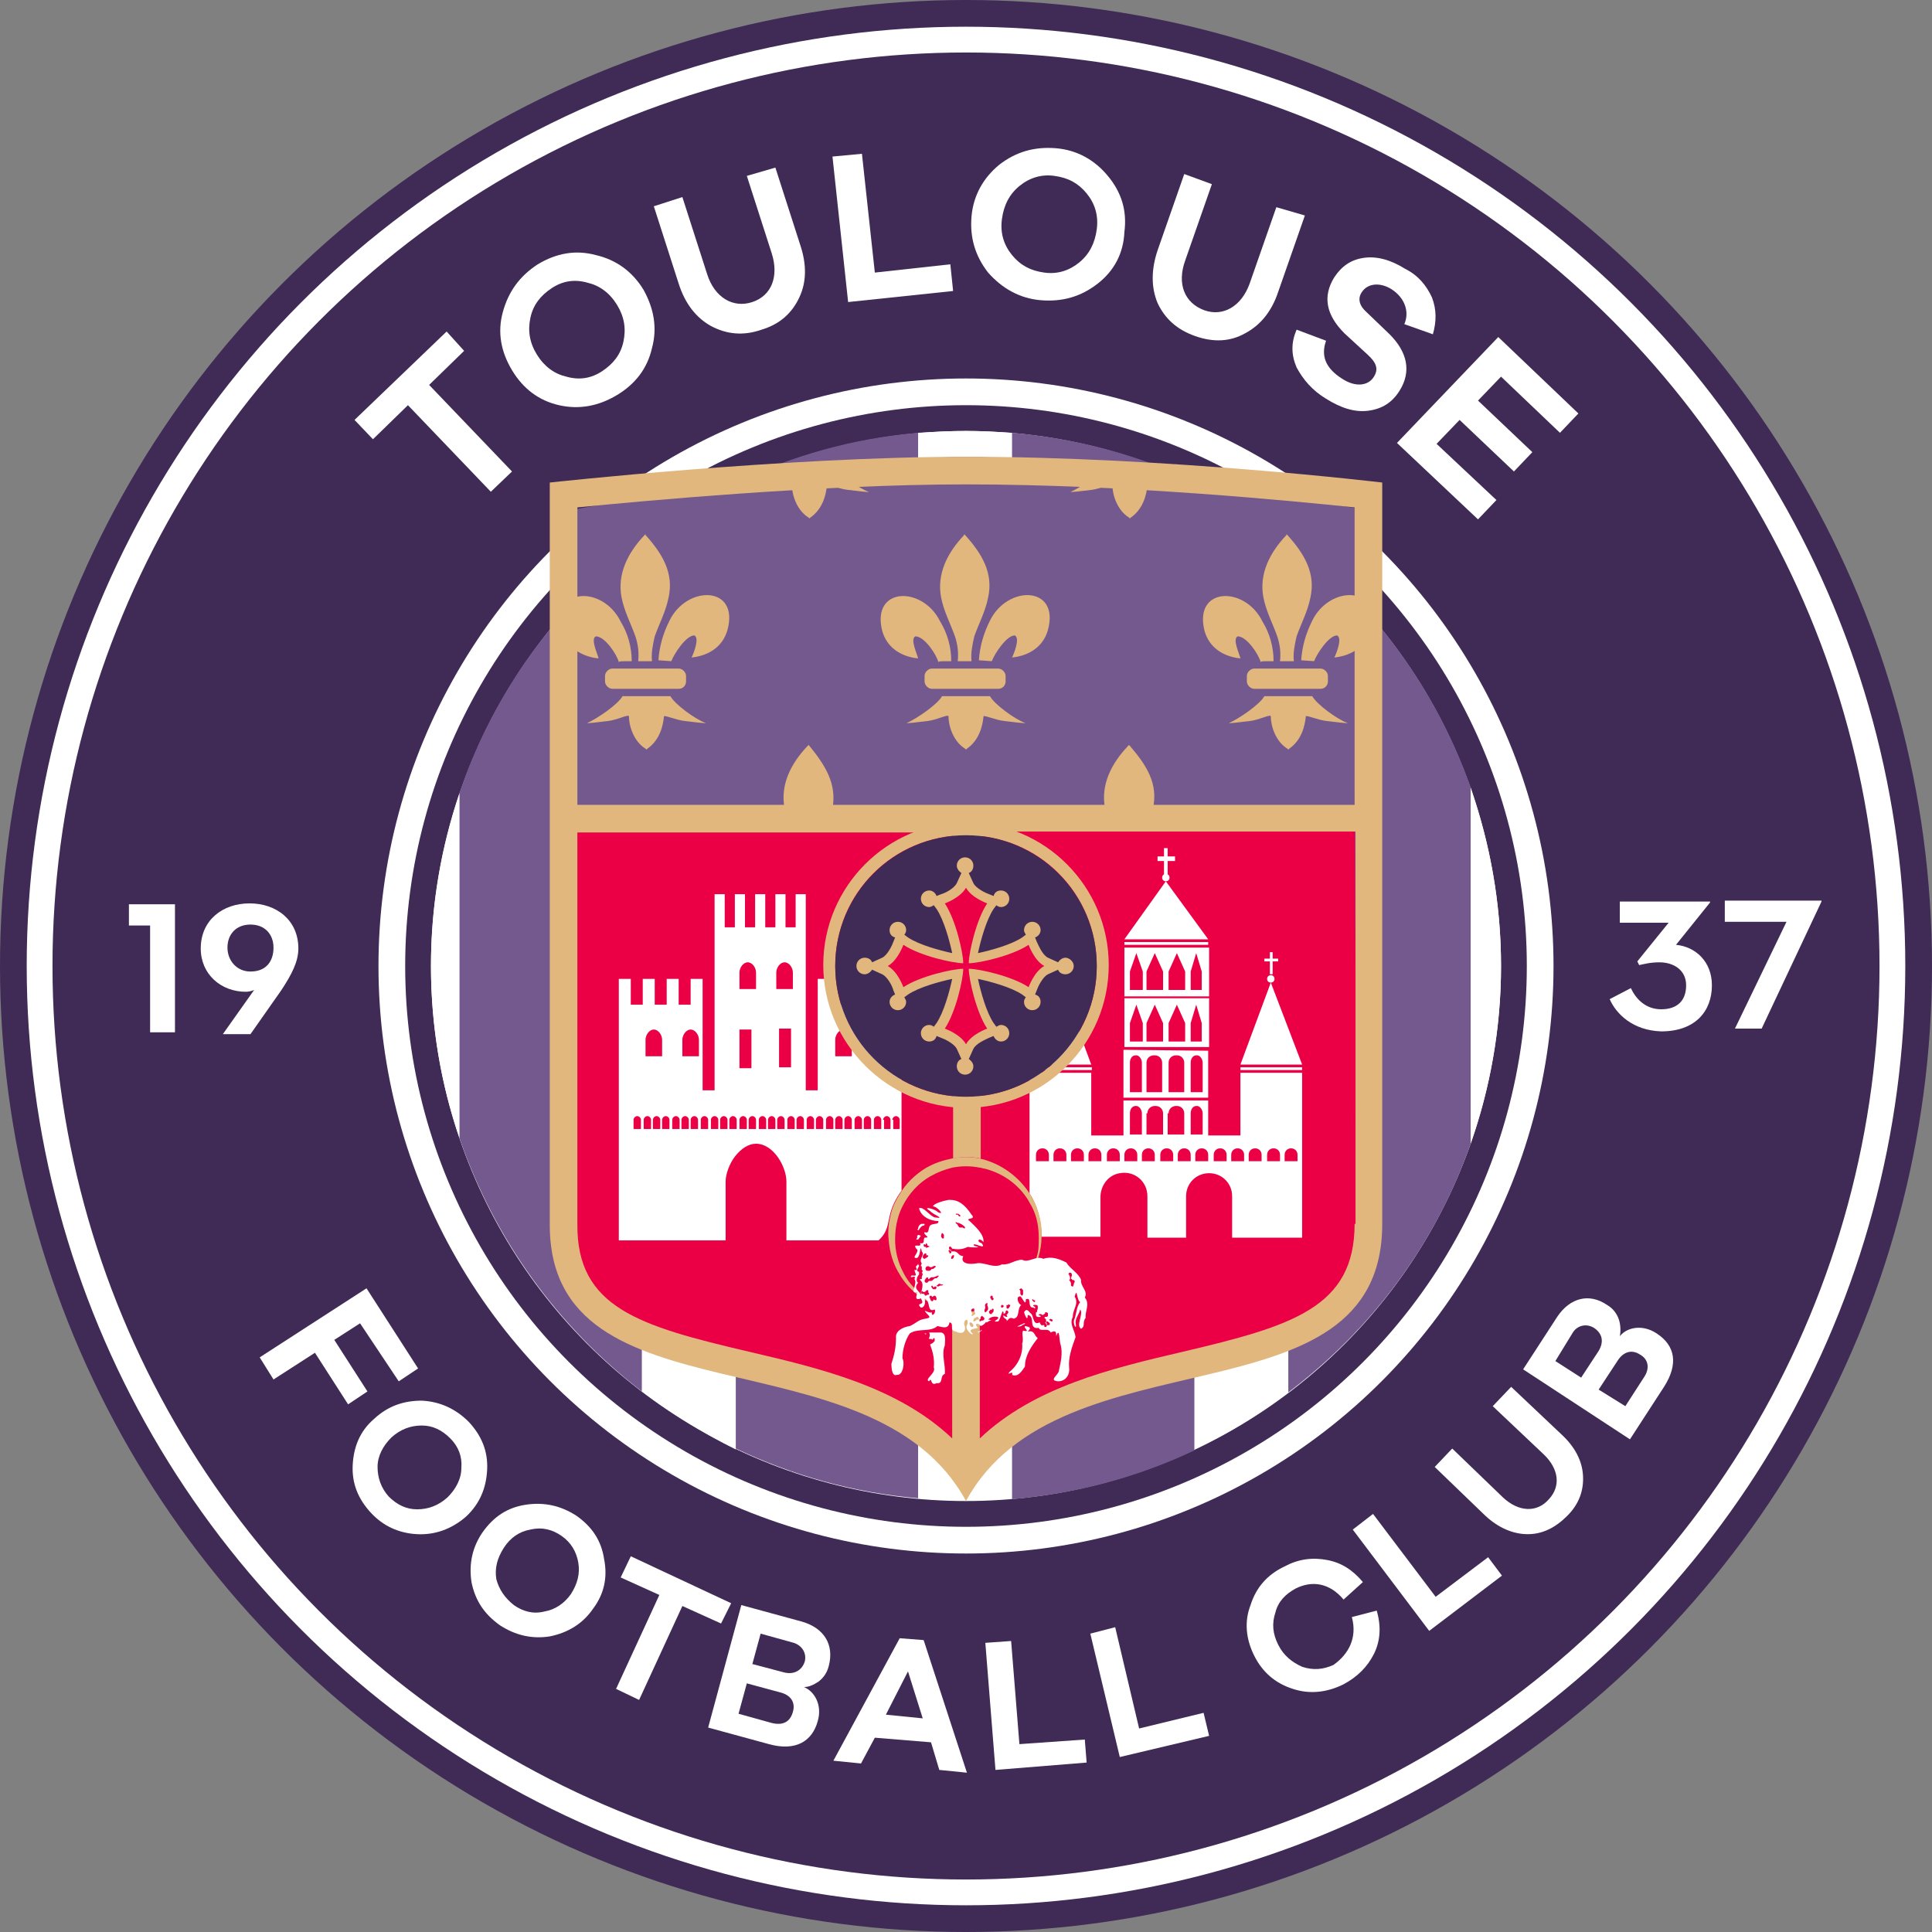 <?xml version="1.0" encoding="utf-8"?>
<!-- Generator: Adobe Illustrator 27.1.1, SVG Export Plug-In . SVG Version: 6.00 Build 0)  -->
<svg version="1.1" id="Calque_8" xmlns="http://www.w3.org/2000/svg" xmlns:xlink="http://www.w3.org/1999/xlink" x="0px" y="0px"
	 viewBox="0 0 209.8 209.8" enable-background="new 0 0 209.8 209.8" xml:space="preserve">
<rect x="0" y="0" width="209.8" height="209.8" fill="#808080" stroke="none"/>
<g>
	<g>
		<ellipse fill="#3F2B56" cx="104.9" cy="104.9" rx="104.9" ry="104.9"/>
	</g>
	<circle fill="#FFFFFF" cx="104.9" cy="104.9" r="102"/>
	<circle fill="#3F2B56" cx="104.9" cy="104.9" r="99.2"/>
	<circle fill="#FFFFFF" cx="104.9" cy="104.9" r="63.8"/>
	<circle fill="#3F2B56" cx="104.9" cy="104.9" r="60.9"/>
	<circle fill="#FFFFFF" cx="104.9" cy="104.9" r="58.1"/>
</g>
<g id="drapeau">
	<path fill="#FFFFFF" d="M129.7,52.3v105.1c3.6-1.7,7.1-3.8,10.2-6.2V58.5C136.7,56.1,133.3,54,129.7,52.3z"/>
	<path fill="#FFFFFF" d="M104.9,46.8c-1.8,0-3.5,0.1-5.2,0.2v115.7c1.7,0.2,3.5,0.2,5.2,0.2c1.7,0,3.4-0.1,5-0.2V47
		C108.2,46.9,106.6,46.8,104.9,46.8z"/>
	<path fill="#FFFFFF" d="M163,104.9c0-6.8-1.2-13.3-3.3-19.4v38.7C161.8,118.2,163,111.7,163,104.9z"/>
	<path fill="#FFFFFF" d="M46.8,104.9c0,6.6,1.1,12.9,3.1,18.7V86.1C47.9,92,46.8,98.3,46.8,104.9z"/>
	<path fill="#FFFFFF" d="M69.7,58.7v92.4c3.2,2.4,6.6,4.5,10.2,6.3V52.4C76.3,54.1,72.8,56.3,69.7,58.7z"/>
	<path fill="#74598F" d="M49.9,86.1v37.5c3.8,11,10.7,20.5,19.8,27.5V58.7C60.6,65.6,53.6,75.1,49.9,86.1z"/>
	<path fill="#74598F" d="M79.9,52.4v104.9c6.1,2.9,12.8,4.8,19.8,5.4V47C92.6,47.6,86,49.5,79.9,52.4z"/>
	<path fill="#74598F" d="M109.9,47v115.8c7-0.6,13.7-2.4,19.8-5.3V52.3C123.6,49.4,116.9,47.6,109.9,47z"/>
	<path fill="#74598F" d="M159.7,124.2V85.5c-3.8-10.8-10.8-20.2-19.8-27v92.7C148.9,144.4,155.9,135.1,159.7,124.2z"/>
</g>
<g>
	<g>
		<path fill="#EB0045" d="M147.1,81.5c0,0-11.3-31.9-42.2-31.9c-30.3,0-42.4,31.9-42.4,31.9l0,51.2c0,19.3,32.2,8.6,42.4,27.4
			c10.2-18.8,42.4-8.1,42.4-27.4L147.1,81.5z"/>
	</g>
	<g>
		<path fill="#74598F" d="M104.9,52.4c23.5,0,37.3,1.9,42.4,2.8l-0.2,32.3l-84.6,0l0-32.2C67.6,54.3,81.8,52.4,104.9,52.4z"/>
		<g>
			<path id="path3390_15_" fill="#E1B77E" d="M85.3,50.5c-0.5,0.9-2.7,2.4-3.8,2.9c-0.3,0.1,1.4-0.1,2.2-0.2c1-0.1,2.3-0.8,2.3-0.5
				c0,1,0.5,2.7,1.8,3.5l0.1,0.1l0.1-0.1c1.3-0.9,1.7-2.4,1.8-3.5c0-0.2,1.3,0.4,2.3,0.5c0.8,0.1,2.5,0.3,2.2,0.2
				c-1.1-0.4-3.3-2-3.8-2.9H85.3z"/>
		</g>
		<g>
			<path id="path3386_18_" fill="#E1B77E" d="M103.3,71.8c0-1.5-0.4-3-1.2-4.3c-1.9-3.9-7.5-3.8-6.3,1c0.5,1.8,2,2.8,3.9,3
				c-0.1-0.5-0.9-2.1-0.3-2.4c1,0,2.3,2,2.5,2.8C102,71.8,102,71.8,103.3,71.8z"/>
			<path id="path3386_17_" fill="#E1B77E" d="M107.7,71.8c0.3-0.8,1.6-2.8,2.5-2.8c0.6,0.3-0.1,2-0.3,2.4c1.9-0.2,3.4-1.2,3.9-3
				c1.3-4.8-4.4-4.9-6.3-1c-0.7,1.4-1.1,2.8-1.2,4.3C107.7,71.8,107.7,71.8,107.7,71.8z"/>
			<path id="path3388_9_" fill="#E1B77E" d="M104.7,58.1c-1.8,1.9-3,4.2-2.5,6.8c0.3,1.5,1,2.8,1.5,4.2c0.3,0.9,0.4,1.8,0.3,2.7h1.5
				c-0.1-0.9,0.1-1.8,0.3-2.7c0.5-1.4,1.2-2.7,1.5-4.2c0.6-2.7-0.7-4.8-2.5-6.8l-0.1-0.1L104.7,58.1z"/>
			<path fill="#E1B77E" d="M108.4,74.8h-7.2c-0.4,0-0.8-0.4-0.8-0.8v-0.6c0-0.4,0.4-0.8,0.8-0.8h7.2c0.4,0,0.8,0.4,0.8,0.8V74
				C109.2,74.4,108.9,74.8,108.4,74.8z"/>
			<path id="path3390_14_" fill="#E1B77E" d="M102.3,75.6c-0.5,0.9-2.7,2.4-3.8,2.9c-0.3,0.1,1.4-0.1,2.2-0.2c1-0.1,2.3-0.8,2.3-0.5
				c0,1,0.5,2.7,1.8,3.5l0.1,0.1l0.1-0.1c1.3-0.9,1.7-2.4,1.8-3.5c0-0.2,1.3,0.4,2.3,0.5c0.8,0.1,2.5,0.3,2.2,0.2
				c-1.1-0.4-3.3-2-3.8-2.9H102.3z"/>
		</g>
		<path fill="#E1B77E" d="M87.9,81l-0.1-0.1L87.7,81c-1.8,1.9-3,4.2-2.5,6.8h5.2C90.9,85.1,89.6,83.1,87.9,81z"/>
		<g>
			<path id="path3390_13_" fill="#E1B77E" d="M120.1,50.5c-0.5,0.9-2.7,2.4-3.8,2.9c-0.3,0.1,1.4-0.1,2.2-0.2c1-0.1,2.3-0.8,2.3-0.5
				c0,1,0.5,2.7,1.8,3.5l0.1,0.1l0.1-0.1c1.3-0.9,1.7-2.4,1.8-3.5c0-0.2,1.3,0.4,2.3,0.5c0.8,0.1,2.5,0.3,2.2,0.2
				c-1.1-0.4-3.3-2-3.8-2.9H120.1z"/>
		</g>
		<path fill="#E1B77E" d="M122.7,81l-0.1-0.1l-0.1,0.1c-1.8,1.9-3,4.2-2.5,6.8h5.2C125.8,85.1,124.5,83.1,122.7,81z"/>
		<g>
			<path id="path3386_16_" fill="#E1B77E" d="M68.6,71.8c0-1.5-0.4-3-1.2-4.3c-1.9-3.9-7.5-3.8-6.3,1c0.5,1.8,2,2.8,3.9,3
				c-0.1-0.5-0.9-2.1-0.3-2.4c1,0,2.3,2,2.5,2.8C67.3,71.8,67.3,71.8,68.6,71.8z"/>
			<path id="path3386_15_" fill="#E1B77E" d="M72.9,71.8c0.3-0.8,1.6-2.8,2.5-2.8c0.6,0.3-0.1,2-0.3,2.4c1.9-0.2,3.4-1.2,3.9-3
				c1.3-4.8-4.4-4.9-6.3-1c-0.7,1.4-1.1,2.8-1.2,4.3C72.9,71.8,72.9,71.8,72.9,71.8z"/>
			<path id="path3388_8_" fill="#E1B77E" d="M70,58.1c-1.8,1.9-3,4.2-2.5,6.8c0.3,1.5,1,2.8,1.5,4.2c0.3,0.9,0.4,1.8,0.3,2.7h1.5
				c-0.1-0.9,0.1-1.8,0.3-2.7c0.5-1.4,1.2-2.7,1.5-4.2c0.6-2.7-0.7-4.8-2.5-6.8L70.1,58L70,58.1z"/>
			<path fill="#E1B77E" d="M73.7,74.8h-7.2c-0.4,0-0.8-0.4-0.8-0.8v-0.6c0-0.4,0.4-0.8,0.8-0.8h7.2c0.4,0,0.8,0.4,0.8,0.8V74
				C74.5,74.4,74.2,74.8,73.7,74.8z"/>
			<path id="path3390_12_" fill="#E1B77E" d="M67.6,75.6c-0.5,0.9-2.7,2.4-3.8,2.9c-0.3,0.1,1.4-0.1,2.2-0.2c1-0.1,2.3-0.8,2.3-0.5
				c0,1,0.5,2.7,1.8,3.5l0.1,0.1l0.1-0.1c1.3-0.9,1.7-2.4,1.8-3.5c0-0.2,1.3,0.4,2.3,0.5c0.8,0.1,2.5,0.3,2.2,0.2
				c-1.1-0.4-3.3-2-3.8-2.9H67.6z"/>
		</g>
		<g>
			<path id="path3386_14_" fill="#E1B77E" d="M138.3,71.8c0-1.5-0.4-3-1.2-4.3c-1.9-3.9-7.5-3.8-6.3,1c0.5,1.8,2,2.8,3.9,3
				c-0.1-0.5-0.9-2.1-0.3-2.4c1,0,2.3,2,2.5,2.8C137,71.8,137,71.8,138.3,71.8z"/>
			<path id="path3386_13_" fill="#E1B77E" d="M142.7,71.8c0.3-0.8,1.6-2.8,2.5-2.8c0.6,0.3-0.1,2-0.3,2.4c1.9-0.2,3.4-1.2,3.9-3
				c1.3-4.8-4.4-4.9-6.3-1c-0.7,1.4-1.1,2.8-1.2,4.3C142.7,71.8,142.7,71.8,142.7,71.8z"/>
			<path id="path3388_7_" fill="#E1B77E" d="M139.7,58.1c-1.8,1.9-3,4.2-2.5,6.8c0.3,1.5,1,2.8,1.5,4.2c0.3,0.9,0.4,1.8,0.3,2.7h1.5
				c-0.1-0.9,0.1-1.8,0.3-2.7c0.5-1.4,1.2-2.7,1.5-4.2c0.6-2.7-0.7-4.8-2.5-6.8l-0.1-0.1L139.7,58.1z"/>
			<path fill="#E1B77E" d="M143.4,74.8h-7.2c-0.4,0-0.8-0.4-0.8-0.8v-0.6c0-0.4,0.4-0.8,0.8-0.8h7.2c0.4,0,0.8,0.4,0.8,0.8V74
				C144.2,74.4,143.9,74.8,143.4,74.8z"/>
			<path id="path3390_11_" fill="#E1B77E" d="M137.3,75.6c-0.5,0.9-2.7,2.4-3.8,2.9c-0.3,0.1,1.4-0.1,2.2-0.2c1-0.1,2.3-0.8,2.3-0.5
				c0,1,0.5,2.7,1.8,3.5l0.1,0.1l0.1-0.1c1.3-0.9,1.7-2.4,1.8-3.5c0-0.2,1.3,0.4,2.3,0.5c0.8,0.1,2.5,0.3,2.2,0.2
				c-1.1-0.4-3.3-2-3.8-2.9H137.3z"/>
		</g>
	</g>
	<g>
		<path fill="#E1B77E" d="M104.9,49.6c-19.8,0-45.2,2.8-45.2,2.8v80.5c-0.1,22.1,35,11.3,45.2,30.1c10.2-18.8,45.2-7.9,45.2-30.1
			V52.4C150.1,52.4,126.7,49.6,104.9,49.6z M147.1,132.9c0,9.1-6.8,11.1-18.7,13.9c-7.7,1.8-16.1,3.8-22,9.4l0-13.9
			c-1,0.2-2,0.2-3,0l0,13.9c-5.9-5.6-14.3-7.6-22-9.4c-12-2.8-18.8-4.8-18.7-13.9V90.4h40.8l0,35.4c1-0.2,2-0.2,3,0l0-35.5h40.7
			V132.9z M147.1,87.4H62.7V55.1c7-0.7,26.5-2.5,42.2-2.5c17.2,0,35.5,1.8,42.2,2.5V87.4z"/>
	</g>
	<g id="baiments">
		<path fill="#FFFFFF" d="M96.6,132.1c0.2-1,0.7-2,1.3-2.8v-18v-5h-1.3v2.8h-1.3v-2.8h-1.3v2.8h-1.3v-2.8h-1.3v2.8h-1.3v-2.8h-1.3v5
			v7.1h-1.3V102V102v-4.9h-1.1v3.6h-1.1v-3.6h-1.1v3.6h-1.1v-3.6h-1.1v3.6h-1.1v-3.6h-1.1v3.6h-1.1v-3.6h-1.1v4.9v0.1v16.3h-1.3
			v-7.1v0v-5h-1.3v2.8h-1.3v-2.8h-1.3v2.8h-1.3v-2.8h-1.3v2.8h-1.3v-2.8h-1.3v28.4h11.3h0.3l0-6.4c0-0.8,0.4-1.9,1-2.7
			c0.7-0.9,1.5-1.4,2.3-1.4h0c1.9,0,3.3,2.5,3.3,4.1v6.4h0.3h9.7C96.4,133.8,96.4,132.9,96.6,132.1z M96.9,121.6
			c0-0.2,0.2-0.4,0.4-0.4c0.2,0,0.4,0.2,0.4,0.4v1h-0.7V121.6z M69.5,122.6h-0.7v-1c0-0.2,0.2-0.4,0.4-0.4c0.2,0,0.4,0.2,0.4,0.4
			V122.6z M70.1,112.9c0-0.5,0.4-1.1,0.9-1.1c0.5,0,0.9,0.6,0.9,1.1l0,1.8h-1.8V112.9z M70.6,122.6h-0.7v-1c0-0.2,0.2-0.4,0.4-0.4
			c0.2,0,0.4,0.2,0.4,0.4V122.6z M71.6,122.6h-0.7v-1c0-0.2,0.2-0.4,0.4-0.4c0.2,0,0.4,0.2,0.4,0.4V122.6z M72.6,122.6h-0.7v-1
			c0-0.2,0.2-0.4,0.4-0.4c0.2,0,0.4,0.2,0.4,0.4V122.6z M73.7,122.6H73v-1c0-0.2,0.2-0.4,0.4-0.4c0.2,0,0.4,0.2,0.4,0.4V122.6z
			 M74.7,122.6H74v-1c0-0.2,0.2-0.4,0.4-0.4c0.2,0,0.4,0.2,0.4,0.4V122.6z M75.8,122.6H75v-1c0-0.2,0.2-0.4,0.4-0.4
			c0.2,0,0.4,0.2,0.4,0.4V122.6z M74.1,114.7v-1.8c0-0.5,0.4-1.1,0.9-1.1c0.5,0,0.9,0.6,0.9,1.1l0,1.8H74.1z M76.8,122.6h-0.7v-1
			c0-0.2,0.2-0.4,0.4-0.4c0.2,0,0.4,0.2,0.4,0.4V122.6z M77.9,122.6h-0.7v-1c0-0.2,0.2-0.4,0.4-0.4c0.2,0,0.4,0.2,0.4,0.4V122.6z
			 M78.9,122.6h-0.7v-1c0-0.2,0.2-0.4,0.4-0.4c0.2,0,0.4,0.2,0.4,0.4V122.6z M79.9,122.6h-0.7v-1c0-0.2,0.2-0.4,0.4-0.4
			c0.2,0,0.4,0.2,0.4,0.4V122.6z M81,122.6h-0.7v-1c0-0.2,0.2-0.4,0.4-0.4c0.2,0,0.4,0.2,0.4,0.4V122.6z M80.3,116v-4.2h1.3v4.2
			H80.3z M82,122.6h-0.7v-1c0-0.2,0.2-0.4,0.4-0.4c0.2,0,0.4,0.2,0.4,0.4V122.6z M80.3,107.4v-1.8c0-0.5,0.4-1.1,0.9-1.1
			c0.5,0,0.9,0.6,0.9,1.1l0,1.8H80.3z M83.1,122.6h-0.7v-1c0-0.2,0.2-0.4,0.4-0.4c0.2,0,0.4,0.2,0.4,0.4V122.6z M84.1,122.6h-0.7v-1
			c0-0.2,0.2-0.4,0.4-0.4c0.2,0,0.4,0.2,0.4,0.4V122.6z M84.3,105.6c0-0.5,0.4-1.1,0.9-1.1c0.5,0,0.9,0.6,0.9,1.1l0,1.8h-1.8V105.6z
			 M85.9,111.7v4.2h-1.3v-4.2H85.9z M85.1,122.6h-0.7v-1c0-0.2,0.2-0.4,0.4-0.4c0.2,0,0.4,0.2,0.4,0.4V122.6z M86.2,122.6h-0.7v-1
			c0-0.2,0.2-0.4,0.4-0.4c0.2,0,0.4,0.2,0.4,0.4V122.6z M87.2,122.6h-0.7v-1c0-0.2,0.2-0.4,0.4-0.4c0.2,0,0.4,0.2,0.4,0.4V122.6z
			 M88.3,122.6h-0.7v-1c0-0.2,0.2-0.4,0.4-0.4c0.2,0,0.4,0.2,0.4,0.4V122.6z M89.3,122.6h-0.7v-1c0-0.2,0.2-0.4,0.4-0.4
			c0.2,0,0.4,0.2,0.4,0.4V122.6z M90.4,122.6h-0.7v-1c0-0.2,0.2-0.4,0.4-0.4c0.2,0,0.4,0.2,0.4,0.4V122.6z M91.4,122.6h-0.7v-1
			c0-0.2,0.2-0.4,0.4-0.4c0.2,0,0.4,0.2,0.4,0.4V122.6z M92.4,122.6h-0.7v-1c0-0.2,0.2-0.4,0.4-0.4c0.2,0,0.4,0.2,0.4,0.4V122.6z
			 M90.7,114.7v-1.8c0-0.5,0.4-1.1,0.9-1.1c0.5,0,0.9,0.6,0.9,1.1l0,1.8H90.7z M93.5,122.6h-0.7v-1c0-0.2,0.2-0.4,0.4-0.4
			c0.2,0,0.4,0.2,0.4,0.4V122.6z M94.5,122.6h-0.7v-1c0-0.2,0.2-0.4,0.4-0.4c0.2,0,0.4,0.2,0.4,0.4V122.6z M94.7,112.9
			c0-0.5,0.4-1.1,0.9-1.1c0.5,0,0.9,0.6,0.9,1.1l0,1.8h-1.8V112.9z M95.6,122.6h-0.7v-1c0-0.2,0.2-0.4,0.4-0.4
			c0.2,0,0.4,0.2,0.4,0.4V122.6z M95.9,121.6c0-0.2,0.2-0.4,0.4-0.4c0.2,0,0.4,0.2,0.4,0.4v1h-0.7V121.6z"/>
		<g>
			
				<rect x="111.8" y="115.9" transform="matrix(-1 -1.224647e-16 1.224647e-16 -1 230.37 232.099)" fill="#FFFFFF" width="6.7" height="0.3"/>
			<polyline fill="#FFFFFF" points="141.4,115.9 141.4,116.2 134.7,116.2 134.7,115.9 			"/>
			<polygon fill="#FFFFFF" points="141.4,115.6 134.7,115.6 138,106.7 			"/>
			<circle fill="#FFFFFF" cx="138" cy="106.3" r="0.4"/>
			<circle fill="#FFFFFF" cx="126.6" cy="95.3" r="0.4"/>
			<polygon fill="#FFFFFF" points="131.2,102 122.1,102 126.6,95.7 			"/>
			<path fill="#FFFFFF" d="M122,114v5.2l9.2,0l0-5.1L122,114z M124,118.6h-1.3v-3.2c0-0.5,0.3-0.8,0.6-0.8h0.1
				c0.3,0,0.6,0.4,0.6,0.8V118.6z M126.3,118.6h-1.8v-3.2c0-0.5,0.4-0.8,0.8-0.8h0.1c0.5,0,0.8,0.4,0.8,0.8V118.6z M128.7,118.6
				h-1.8v-3.2c0-0.5,0.4-0.8,0.8-0.8h0.1c0.5,0,0.8,0.4,0.8,0.8V118.6z M130.6,118.6h-1.3v-3.2c0-0.5,0.3-0.8,0.6-0.8h0.1
				c0.3,0,0.6,0.4,0.6,0.8V118.6z"/>
			<polyline fill-rule="evenodd" clip-rule="evenodd" fill="#FFFFFF" points="125.7,93.5 126.4,93.5 126.4,95.3 126.8,95.3 
				126.8,93.5 127.6,93.5 127.6,93 126.8,93 126.8,92.1 126.4,92.1 126.4,93 125.7,93 125.7,93.5 			"/>
			<polyline fill-rule="evenodd" clip-rule="evenodd" fill="#FFFFFF" points="137.3,104.4 137.9,104.4 137.9,105.8 138.2,105.8 
				138.2,104.4 138.8,104.4 138.8,104.1 138.2,104.1 138.2,103.4 137.9,103.4 137.9,104.1 137.3,104.1 137.3,104.4 			"/>
			<polygon fill="#FFFFFF" points="118.5,115.6 111.8,115.6 115.2,106.7 			"/>
			<circle fill="#FFFFFF" cx="115.2" cy="106.3" r="0.4"/>
			<polyline fill-rule="evenodd" clip-rule="evenodd" fill="#FFFFFF" points="114.5,104.4 115,104.4 115,105.8 115.3,105.8 
				115.3,104.4 115.9,104.4 115.9,104.1 115.3,104.1 115.3,103.4 115,103.4 115,104.1 114.5,104.1 114.5,104.4 			"/>
			<path fill="#FFFFFF" d="M122.1,108.4v5.3l9.2,0v-5.3L122.1,108.4z M124,113.1h-1.3v-2l0.7-2l0.7,2V113.1z M126.3,113.1h-1.8v-2
				l0.9-2l0.9,2V113.1z M128.7,113.1h-1.8v-2l0.9-2l0.9,2V113.1z M130.6,113.1h-1.3v-2l0.6-2l0.6,2V113.1z"/>
			<path fill="#FFFFFF" d="M122.1,102.9v5.3l9.2,0v-5.3L122.1,102.9z M124,107.5h-1.3v-2l0.7-2l0.7,2V107.5z M126.3,107.5h-1.8v-2
				l0.9-2l0.9,2V107.5z M128.7,107.5h-1.8v-2l0.9-2l0.9,2V107.5z M130.6,107.5h-1.3v-2l0.6-2l0.6,2V107.5z"/>
			<polyline fill="#FFFFFF" points="122.1,102.3 131.2,102.3 131.2,102.6 122.1,102.6 			"/>
			<path fill="#FFFFFF" d="M134.7,116.5L134.7,116.5l0,6.8h-3.5h0l0-3.8h-9.2l0,3.8h0h-3.5h0v-6.8c0,0,0,0,0,0h-6.7c0,0,0,0,0,0
				v13.1c0.1,0.2,0.2,0.3,0.3,0.5c0.7,1.3,1,2.8,1,4.2h6.4V130c0-1.2,0.8-2.4,2.1-2.6c1.6-0.3,3,0.9,3,2.5v4.5h4.2c0,0,0,0,0,0v-4.5
				c0-1.4,1.1-2.5,2.5-2.5h0c1.4,0,2.5,1.1,2.5,2.5v4.5c0,0,0,0,0,0h7.6v-17.9c0,0,0,0,0,0H134.7z M113.8,126.1h-1.3v-0.7
				c0-0.4,0.3-0.7,0.7-0.7c0.4,0,0.7,0.3,0.7,0.7V126.1z M115.7,126.1h-1.3v-0.7c0-0.4,0.3-0.7,0.7-0.7c0.4,0,0.7,0.3,0.7,0.7V126.1
				z M117.6,126.1h-1.3v-0.7c0-0.4,0.3-0.7,0.7-0.7s0.7,0.3,0.7,0.7V126.1z M119.5,126.1h-1.3v-0.7c0-0.4,0.3-0.7,0.7-0.7
				c0.4,0,0.7,0.3,0.7,0.7V126.1z M121.5,126.1h-1.3v-0.7c0-0.4,0.3-0.7,0.7-0.7c0.4,0,0.7,0.3,0.7,0.7V126.1z M126.9,120.9
				c0-0.5,0.4-0.8,0.8-0.8h0.1c0.5,0,0.8,0.4,0.8,0.8v2.3h0h-1.8V120.9z M124.6,120.9c0-0.5,0.4-0.8,0.8-0.8h0.1
				c0.5,0,0.8,0.4,0.8,0.8v2.3h0h-1.8c0,0,0,0,0,0V120.9z M123.4,126.1h-1.3v-0.7c0-0.4,0.3-0.7,0.7-0.7s0.7,0.3,0.7,0.7V126.1z
				 M124,123.2h-1.3v-2.3c0-0.5,0.3-0.8,0.6-0.8h0.1c0.3,0,0.6,0.4,0.6,0.8V123.2z M125.3,126.1H124v-0.7c0-0.4,0.3-0.7,0.7-0.7
				c0.4,0,0.7,0.3,0.7,0.7V126.1z M127.3,126.1H126v-0.7c0-0.4,0.3-0.7,0.7-0.7s0.7,0.3,0.7,0.7V126.1z M129.2,126.1h-1.3v-0.7
				c0-0.4,0.3-0.7,0.7-0.7c0.4,0,0.7,0.3,0.7,0.7V126.1z M129.3,123.2v-2.3c0-0.5,0.3-0.8,0.6-0.8h0.1c0.3,0,0.6,0.4,0.6,0.8v2.3h0
				H129.3z M131.1,126.1h-1.3v-0.7c0-0.4,0.3-0.7,0.7-0.7c0.4,0,0.7,0.3,0.7,0.7V126.1z M133.1,126.1h-1.3v-0.7
				c0-0.4,0.3-0.7,0.7-0.7c0.4,0,0.7,0.3,0.7,0.7V126.1z M135,126.1h-1.3v-0.7c0-0.4,0.3-0.7,0.7-0.7c0.4,0,0.7,0.3,0.7,0.7V126.1z
				 M136.9,126.1h-1.3v-0.7c0-0.4,0.3-0.7,0.7-0.7s0.7,0.3,0.7,0.7V126.1z M138.9,126.1h-1.3v-0.7c0-0.4,0.3-0.7,0.7-0.7
				c0.4,0,0.7,0.3,0.7,0.7V126.1z M140.8,126.1h-1.3v-0.7c0-0.4,0.3-0.7,0.7-0.7s0.7,0.3,0.7,0.7V126.1z"/>
		</g>
	</g>
	<g>
		<path fill="#E1B77E" d="M112.1,130.1c-0.1-0.2-0.2-0.3-0.3-0.5c-1.1-1.7-2.8-3-4.7-3.6c-0.2-0.1-0.5-0.1-0.7-0.2c-1-0.2-2-0.2-3,0
			c-1,0.2-1.9,0.5-2.8,1c-1,0.6-1.9,1.4-2.6,2.4c-0.6,0.9-1.1,1.8-1.3,2.8c-0.2,0.8-0.3,1.7-0.2,2.6c0.1,1.4,0.5,2.7,1.2,3.8
			c1.1,1.9,3,3.2,5.1,3.7c0.2,0.1,0.4,0.1,0.6,0.1l0-0.1c-0.2,0-0.4-0.1-0.6-0.1c-2-0.6-3.8-2-4.7-3.8c-0.6-1.1-0.9-2.4-0.9-3.6
			c0-0.8,0.1-1.6,0.3-2.3c0.1-0.4,0.3-0.9,0.5-1.3c0.7-1.4,1.8-2.6,3.1-3.3c0.7-0.4,1.5-0.7,2.3-0.9c1-0.2,2-0.2,3,0
			c0.2,0,0.3,0.1,0.5,0.1c2,0.5,3.7,1.7,4.8,3.5c0,0.1,0.1,0.1,0.1,0.2c0.7,1.1,1,2.4,1,3.8c0,0.7,0,1.4-0.2,2
			c-0.5,2.1-1.9,3.9-3.7,4.9c1.9-1,3.3-2.8,3.9-4.9c0.2-0.7,0.3-1.4,0.3-2.1C113.2,132.9,112.8,131.4,112.1,130.1z"/>
		<path id="path2748_1_" fill="#FFFFFF" d="M103.2,130.3c-0.1,0-0.1,0-0.2,0c-0.6,0.1-1.6,0.4-1.7,0.7c0.5,0,1.4,1.1,0.5,0.6
			c-0.2-0.3-1.8-0.7-0.8-0.1c0.3,0.4,1.8,0.9,0.5,0.7c-0.6-0.2-1.2-1.2-1.7-1c0.2,0.9,1.2,1.4,2.1,1.4c0.1,0.5-0.9,0.1-1,0.7
			c-0.1,0.2,0,0.7-0.5,0.5c-0.2,0.3,0.8,0.6,0,0.6c-0.2,0.3,0.1,0.7-0.5,0.6c0.3,0.6-0.9-0.1-0.4,0.6c0.5,0.3-0.7,1.1,0.1,1
			c0.4-0.2,0.3-1.7,0.5-0.7c0.4,0.4-0.4,0.8,0,1.3c-0.1,0.2-0.1,0.2-0.1,0.3c0.1,0,0.1,0,0.1,0.1l0,0.2c0,0,0,0,0,0.1
			c0,0.1,0.1,0,0.1,0.1c0,0.1-0.1,0.2-0.1,0.2c0,0.1,0.1,0,0.1,0.2c0,0-0.1,0.2-0.1,0.3c0,0.1,0,0.1,0,0.1l0,0.1c0,0,0,0-0.1,0
			c0,0-0.1,0-0.1,0c0,0,0,0.1,0,0.1c0.7,0.5-0.2,1.5,0.2,2.2c0.3,0.6-0.7,0.2-0.1,0.8c0.5,0,0.5-0.7,0.4-1c0.7,0.2,0.2,1.6,1.1,1.2
			c0.2,0.4-0.4,0.9-0.3,0.3c-0.3,0.2-1.1-0.5-0.6,0.1c0.4,0.4,0.5,0.5-0.1,0.6c-0.8,0.1-1,0.5-1.7,0.8c-0.7,0.1-1.6,0.5-1.5,1.3
			c0,1-0.2,1.9-0.5,2.8c0,0.6,0.1,1.4,0.6,1.2c0.6,0.1,0.9-1.2,0.6-1.8c0-0.9,0.3-2,0.8-2.7c0.9-0.6,2.2-0.1,3-0.8
			c0.5,0.1,1.2,0.4,1.3-0.4c0.6,0.1-0.1,0.9,0.7,1c0.8,0.4,1.2-0.1,0.9-0.8c0-0.7,0.6-0.6,0.3,0.1c-0.3,0.5,0.8,1.3,0.6,0.9
			c-0.6-0.5,0.3-0.5,0.6-0.6c-0.5-0.5,0-0.6,0.3-0.2c0.3-0.1,0.5-0.3,0.6-0.5c0,0,0,0,0,0.1l0.1,0c0.1-0.1,0.3-0.2,0.4-0.2
			c0,0,0.1,0,0.1,0c-0.1,0-0.2-0.1-0.3-0.1c0,0,0,0-0.1,0c0.2-0.2,0.5-0.4,1-0.3c0.5,0.2-0.9,0.6,0.1,0.5c0.3-0.3,0.5-1.7,0.6-0.8
			c0.1-0.1,0.2-0.1,0.2-0.2c0,0,0-0.1,0-0.1c0,0,0.1-0.1,0.1-0.1c0.1,0,0.2,0.1,0.2,0.2c0,0.1-0.2,0.3-0.2,0.3c0,0,0.1,0.2,0.1,0.2
			c0,0,0,0,0,0c0,0,0,0-0.1,0c-0.1,0-0.3-0.1-0.3-0.2c-0.2,0.4,0.5,0.4,0.3,0.7c0.3-0.3,0.3-0.5,0.8-0.3c0.7-0.2,0.3-1,0.8-1.5
			c-0.3,0-0.6-0.9-0.2-0.9c0.2-0.3,0.7,1.3,0.7,0.3c0.7-0.3,0.1,0.9,0.8,0.9c0.1,0,0.1,0.1,0.2,0.1c0,0,0-0.1,0-0.1c0,0,0,0,0-0.1
			c-0.1,0-0.2-0.1-0.2-0.1c0-0.1,0.1-0.1,0.1-0.1c0,0,0,0,0.1,0c0.3,0,0.3,0.1,0.3,0.3c0,0.2-0.1,0.3-0.1,0.5l-0.1,0c0,0,0,0,0,0
			c0,0.3-0.1,0.6,0.5,0.5c0,0,0-0.1,0-0.1c-0.1-0.1-0.2,0-0.2-0.1c0-0.1,0.1-0.1,0.2-0.1c0.1,0,0.2,0.1,0.2,0.1c0,0,0.1,0,0.2-0.1
			c0,0,0.1-0.1,0.1-0.1c0,0,0-0.1,0-0.1c0,0,0,0,0.1,0c0.1,0,0.2,0.1,0.2,0.1l0,0.3c-0.1,0.1-0.1,0.1-0.1,0.1c0,0-0.1,0-0.2,0
			c0,0,0,0-0.1,0.1c0.1,0.1,0.2,0.1,0.2,0.3c0,0,0,0.1,0,0.2c0,0,0.1,0.2,0.1,0.2c0,0,0,0.2-0.1,0.3c0,0-0.1,0-0.1,0
			c-0.1,0-0.1-0.1-0.1-0.1c0,0,0-0.1,0-0.1c-0.1,0-0.1,0-0.2,0c0,0,0,0,0,0c0,0.1-0.2,0-0.3-0.3c-0.8,0.4-0.6-0.8-1-1
			c-0.2-0.2-0.4-0.6-0.7-0.1c0.1,0.3,0.4,1.1,0.4,0.3c0.9,0.1,0,1.6,1.2,1.4c0.2,0.5,1-0.1,1.3,0.5c0.6-0.3,0.6,0,0.6,0.4
			c0.4-1.1,0.3,0.6,0.5,1c0.2,0.9,0,1.8-0.2,2.7c0,0.5-1.2,1.1-0.1,1.2c0.9,0,1.3-0.8,1.2-1.5c-0.1-1.1,0.3-2.2,0.7-3.3
			c-0.1-0.8-0.7-1.4-0.3-2.2c0-0.9,0.7-1.4,0.2-2.2c0.3-1.1,0.2,0.4,0.6,0.6c-0.4,0.5-0.4,1.2-0.6,1.8c-0.3,0.5,0.3,1.5,0.1,0.4
			c0-0.5,0.4-0.9,0.5-1.4c0.4,0.5-0.5,1.7,0.1,2.1c0.5-0.3,0.1-0.7,0.5-1.2c-0.1-0.7,0.5-1.5-0.1-2.2c0.4-0.7-0.5-1.2-0.4-1.9
			c-0.3-0.8-1.2-1.2-1.6-1.9c-0.8-0.4-1.6-0.7-2.5-0.4c-0.8-0.4-1.6,0.5-2.3,0.1c-0.8,0-1.4,0.6-2.2,0.5c-0.9,0.5-1.9-0.3-2.8-0.1
			c-0.6,0.1-1.8,0.1-1.4-0.8c-0.6,0-0.5-0.6-1.2-0.5c-0.6-0.2-0.3-0.9,0-0.3c0.6,0.1,1.1,0.1,1.7-0.2c0.4,0.1,1.8,0.1,0.7-0.1
			c-0.4-0.6,1.5,0.6,0.8-0.3c-0.7-0.2-0.2-0.7,0.2-0.1c0.1-0.9-1-1.8-1.5-2.3c-0.6-0.4,0.8-0.1,0.2-0.7
			C104.7,130.7,104,130.3,103.2,130.3z M104,131.8C104.1,131.8,104.1,131.8,104,131.8c0.1,0,0.3,0.2,0.3,0.2c0,0.1-0.1,0.1-0.1,0.1
			c-0.1,0-0.1-0.1-0.2-0.2c-0.1,0-0.1,0-0.2,0c0,0,0,0,0-0.1C103.8,131.8,104,131.8,104,131.8z M103.8,132.7c0,0,0.2,0.1,0.2,0.1
			c0.1,0,0.2,0,0.3,0.1c0.1,0,0.5,0.3,0.5,0.4c0,0.1-0.1,0.1-0.1,0.1c0,0-0.1-0.1-0.2-0.1c-0.1,0-0.2,0-0.3,0
			c-0.1-0.1-0.2-0.2-0.2-0.3C103.9,132.9,103.7,132.8,103.8,132.7C103.7,132.7,103.7,132.7,103.8,132.7z M100.1,132.9
			c-0.2,0-0.4,0.3-0.4,0.5c0,0.1-0.1,0.1-0.1,0.1c0,0,0.1,0.1,0.1,0.1c0,0,0.1,0,0.1-0.1c0.1-0.1,0.2-0.3,0.4-0.4c0,0,0.2,0,0.2-0.1
			c0,0,0,0,0-0.1C100.3,132.9,100.1,132.9,100.1,132.9z M102.3,133.9c0.1,0,0.2,0.2,0.2,0.2c0,0,0,0.1,0,0.2c0,0,0,0.1,0,0.1
			c0,0.1-0.1,0.1-0.1,0.1c-0.1,0-0.2-0.2-0.2-0.2c0,0,0-0.1,0-0.2C102.3,134,102.2,134,102.3,133.9
			C102.3,133.9,102.3,133.9,102.3,133.9z M99.7,134.1c0,0-0.1,0.1-0.1,0.1c0,0,0,0.1,0,0.2c0,0.1-0.1,0.1-0.1,0.2c0,0,0.1,0,0.1,0
			c0,0,0.1,0,0.1,0c0.1-0.1,0.2-0.3,0.3-0.4C99.8,134.1,99.7,134.1,99.7,134.1z M100.6,135C100.7,135,100.7,135,100.6,135
			c0.1,0.1,0.1,0.1,0.1,0.2c0,0.1,0.2,0.1,0.2,0.1c0,0,0,0.1,0,0.1c-0.1,0-0.2,0.1-0.3,0.1c-0.1,0,0-0.1-0.1-0.1c0,0-0.1,0-0.1,0
			c0,0-0.1-0.1-0.1-0.1c0-0.1,0-0.2,0.1-0.2c0,0,0.1,0.1,0.1,0.1C100.5,135.1,100.6,135,100.6,135z M103.2,135.7
			c0.1,0,0.1,0.2,0.1,0.2c0,0.1,0,0.2-0.1,0.2c0,0-0.1,0-0.1,0c0,0,0-0.1,0-0.1c0,0,0-0.1-0.1-0.1c0,0,0,0,0-0.1
			C103.1,135.8,103.1,135.7,103.2,135.7z M100.5,136.1C100.5,136.1,100.5,136.1,100.5,136.1c0.1,0,0.1,0.1,0.1,0.2
			c0.1,0.1,0.2-0.1,0.2,0.1c0,0.1-0.4,0.3-0.4,0.3c-0.1,0-0.2-0.1-0.2-0.2C100.2,136.3,100.4,136.1,100.5,136.1z M103.5,136.3
			c0.1,0,0.1,0,0.1,0.1c0,0.1-0.1,0.3-0.2,0.3c0,0-0.1,0-0.1,0l0-0.2C103.4,136.3,103.5,136.3,103.5,136.3z M99.7,137.2
			c0,0,0,0.1-0.1,0.2c-0.4,0.2,0.3,0.6-0.3,0.5c0.1,0.5,0.4,0.7-0.3,0.6c-0.4,0.5,0.6-0.2,0.3,0.4c0.4,0.5-0.6,1.7,0.3,1.4
			c0,0.3-0.4,1,0.4,0.7c0.2-0.8-1-0.9-0.3-1.7c-0.3-0.2-0.1-0.7,0.1-0.9c0-0.1,0-0.2,0-0.3c0,0-0.1,0-0.1,0c0,0-0.1-0.1-0.1-0.1
			c0-0.2,0.1-0.3,0.2-0.5c0,0,0-0.1,0-0.1c0,0,0,0,0,0C99.7,137.4,99.7,137.2,99.7,137.2z M101.6,137.5c0,0,0,0.1,0,0.1
			c-0.2,0.1-0.2,0.2-0.3,0.2c0,0-0.1,0-0.1,0c-0.1,0-0.1,0.2-0.3,0.2c0,0-0.1,0-0.1,0c0,0-0.1,0-0.1,0c-0.1,0-0.2-0.1-0.2-0.2
			c0-0.2,0.1-0.3,0.3-0.3c0.1,0,0,0,0.2,0.1c0,0,0.1,0,0.1,0c0,0,0.1,0,0.1,0c0,0,0.1-0.1,0.2-0.1c0,0,0.1-0.1,0.2,0L101.6,137.5z
			 M116.2,138.2c0.2,0,0.2,0.2,0.2,0.3c0,0-0.1,0.3-0.1,0.3c0,0,0,0.1,0.1,0.1c0,0.1,0.1,0.1,0.2,0.1c0.1,0.1,0.1,0.1,0.1,0.2
			c0,0.1-0.1,0.1-0.1,0.3c-0.1,0.1,0,0.2-0.1,0.2l-0.1,0c0,0-0.1-0.1-0.1-0.1l0-0.2c0-0.2-0.2-0.4-0.2-0.4c0,0,0.1-0.1,0.1-0.1
			c0,0,0,0,0-0.1c0-0.3-0.1-0.2-0.1-0.4C116,138.5,116,138.2,116.2,138.2z M101.9,138.5C101.9,138.5,101.9,138.5,101.9,138.5
			C102,138.5,102,138.5,101.9,138.5c0.1,0.1-0.1,0.2-0.1,0.2c0,0,0,0.1-0.1,0.1c-0.1,0-0.2,0-0.3,0.1c0,0-0.1,0.1-0.1,0.1
			c0,0-0.1,0.1-0.2,0.1c0,0-0.1,0-0.2,0c-0.1,0-0.1,0.2-0.3,0.2c-0.1,0-0.2-0.1-0.2-0.2c0-0.1,0.2-0.4,0.3-0.4
			c0.1,0,0.1,0.2,0.1,0.2c0,0,0.1,0,0.1,0c0,0,0.1-0.2,0.3-0.2c0,0,0.1,0,0.2,0L101.9,138.5z M102,139.4c0,0,0.3,0.1,0.3,0.1
			c0,0,0.1,0,0.1-0.1c0,0,0,0,0,0.1c0,0.1-0.2,0.1-0.2,0.1c0,0-0.1,0-0.1,0c0,0-0.2,0.1-0.2,0.1c0,0-0.2,0-0.2-0.1
			C101.8,139.6,101.9,139.4,102,139.4z M101.2,139.6c0.1,0,0.1,0.2,0.2,0.2c0,0,0.1-0.1,0.1-0.1c0.1,0,0.2,0,0.2,0.1
			c0,0,0,0.1-0.1,0.2c0,0-0.1,0-0.1,0c0,0-0.1,0-0.1,0c-0.1,0-0.2-0.1-0.2-0.2C101.1,139.8,101.1,139.7,101.2,139.6z M110.9,139.9
			C110.9,139.9,110.9,139.9,110.9,139.9c0.1,0.1,0.2,0.2,0.2,0.2c0,0,0,0.1,0,0.1c0,0,0,0.1,0,0.1c0,0,0,0.1,0,0.2
			c0,0.1-0.1,0.2-0.1,0.2c-0.1,0-0.2-0.2-0.2-0.2c0,0,0-0.3,0-0.3c0-0.1-0.1-0.1-0.1-0.2C110.8,140,110.8,139.9,110.9,139.9
			C110.9,139.9,110.9,139.9,110.9,139.9z M100.7,140.1c0,0,0.1,0,0.1,0c0,0.1,0,0.1,0,0.2c0,0.1,0.1,0.1,0.1,0.2
			c0,0.1-0.1,0.1-0.1,0.1c0,0,0,0-0.1,0c0,0-0.1,0.1-0.2,0.1c-0.1,0-0.1-0.2-0.2-0.2c-0.1,0-0.2,0-0.3-0.1l0-0.1c0,0,0.1,0,0.1-0.1
			c0.1,0,0.1,0.1,0.2,0.1C100.6,140.3,100.5,140.1,100.7,140.1C100.7,140.1,100.7,140.1,100.7,140.1z M101.1,140.7
			c0.1,0,0.1,0.2,0.2,0.1c0,0,0.1-0.1,0.2-0.1c0.1,0,0.2,0.2,0.2,0.3c0,0.1,0,0.2-0.1,0.2c-0.1,0-0.2-0.1-0.2-0.1l0,0
			c-0.1,0.2-0.1,0.2-0.2,0.2c-0.1,0-0.2-0.2-0.2-0.3C100.9,140.9,100.9,140.7,101.1,140.7z M107.7,140.7c0.1,0,0.1,0.1,0.1,0.1
			c0,0,0,0,0,0.1c0,0,0.1,0.1,0.1,0.1c0,0.1,0,0.1-0.1,0.2c-0.1,0-0.2-0.1-0.2-0.2C107.5,141,107.5,140.7,107.7,140.7z M112.1,141.1
			c0,0,0.1,0,0.1,0c0,0,0,0.1,0.1,0.1c0,0,0,0,0.1,0c0,0,0,0,0,0.1c0,0,0,0.1-0.1,0.1C112.3,141.4,112,141.2,112.1,141.1
			C112,141.1,112.1,141.1,112.1,141.1C112.1,141.1,112.1,141.1,112.1,141.1z M107.2,141.5C107.2,141.5,107.2,141.5,107.2,141.5
			c0.1,0.1,0,0.2,0,0.2c0,0,0.1,0.3,0.1,0.3c0,0,0,0.1,0,0.2c0,0-0.2,0.3-0.3,0.3c-0.1,0-0.1-0.2-0.1-0.2c0-0.1,0.1-0.2,0.1-0.3
			s0-0.1,0-0.1C106.9,141.8,107,141.5,107.2,141.5z M109.5,141.6c0,0,0.1,0.1,0.1,0.1c0,0,0.1,0,0.1,0c0,0,0,0,0,0.1
			c0,0-0.1,0.2-0.2,0.3c0,0,0,0-0.1,0c0,0-0.1,0-0.1-0.1c0-0.1,0-0.2,0-0.3C109.4,141.8,109.5,141.7,109.5,141.6z M108.8,141.7
			c0.1,0,0.2,0.1,0.2,0.1c0,0.1-0.1,0.2-0.2,0.2c-0.1,0-0.1-0.1-0.1-0.1C108.7,141.9,108.7,141.7,108.8,141.7
			C108.8,141.7,108.8,141.7,108.8,141.7z M102.1,142.1 M105.7,142.1c0.1,0,0.1,0,0.1,0.1c0,0,0,0.1,0,0.2c0,0,0.1,0.2,0.1,0.2
			c0,0,0,0.1,0,0.1c0,0-0.3,0.2-0.3,0.2c-0.1,0-0.1,0-0.1-0.1c0,0,0.1-0.1,0.1-0.2c-0.1,0-0.1-0.2-0.1-0.2
			C105.4,142.3,105.5,142.1,105.7,142.1C105.6,142.1,105.7,142.1,105.7,142.1z M107.8,142.1c0.1,0,0.1,0.1,0.1,0.2
			c0,0.3-0.2,0.2-0.2,0.4c0,0-0.1,0-0.1,0c-0.1,0-0.2-0.1-0.2-0.2c0,0,0-0.1,0-0.1c0.1-0.1,0.1-0.1,0.2-0.2
			C107.7,142.3,107.7,142.2,107.8,142.1C107.7,142.1,107.8,142.1,107.8,142.1z M111.7,142.9 M106.6,142.9c0.1,0,0.3,0.2,0.3,0.3
			s-0.1,0.2-0.2,0.2c0,0-0.1,0-0.1,0s-0.2,0.1-0.2,0.1c-0.1,0-0.1-0.1-0.1-0.1c0-0.1,0-0.1,0.2-0.2
			C106.5,143.1,106.4,143.1,106.6,142.9C106.5,143,106.5,143,106.6,142.9z M106.1,143c0.1,0,0.2,0.1,0.2,0.2c0,0.1,0,0.1-0.1,0.1
			c0,0-0.1,0-0.1,0c0,0-0.3,0.2-0.3,0.2c-0.1,0-0.1,0-0.1-0.1c0-0.1,0.1-0.3,0.2-0.3c0,0,0.1,0,0.1,0C106,143,106.1,143,106.1,143z
			 M114.1,143.2c0,0,0.1,0.1,0.2,0.1c0,0,0,0,0,0.1c0,0,0,0.1-0.1,0.1c-0.1,0-0.3-0.2-0.3-0.2C114,143.3,114.1,143.2,114.1,143.2z
			 M110,143.5 M113.7,143.5c0,0,0.1,0,0.1,0c0,0,0,0.1,0.1,0.1c0,0,0.1,0.1,0.1,0.1c0,0,0,0.1,0,0.1c0,0.1-0.1,0.1-0.2,0.1
			c0,0-0.1,0-0.1,0c-0.1-0.1-0.2-0.3-0.2-0.3C113.6,143.6,113.7,143.5,113.7,143.5z M105.4,143.6c0.1,0,0.3,0.2,0.3,0.3
			c0,0.1,0,0.2-0.1,0.2c-0.2,0-0.3-0.2-0.3-0.3C105.2,143.6,105.4,143.6,105.4,143.6z M111.2,143.7c-0.4,0.2-1.2,0.5-0.3,0.3
			C110.9,143.9,111.6,143.7,111.2,143.7z M107.7,143.9 M111.3,144c-0.2,0.2,0.7,0.7-0.2,0.5c-0.2,0.3,0.1,0.9-0.1,1.4
			c0.1,1.1-0.4,2.3-1.4,3.1c-0.3,0.5,0.5-0.3,0.3,0.3c0.7,0.3,1.1-0.5,1.4-0.9c0-1.2,0.7-2.2,1.4-3.1c-0.4-0.2-0.3-0.9-1.1-0.7
			C112,144.2,111.9,144.1,111.3,144z M106.6,144.4c-0.1,0.1-0.2,0.2-0.4,0.2l-0.1,0c0.1,0,0.1,0.1,0.2,0.1
			C106.4,144.6,106.7,144.5,106.6,144.4C106.7,144.4,106.6,144.4,106.6,144.4z M113,144.5 M102.2,144.7c-0.1,0-0.1,0-0.2,0
			c-0.4,0-0.8,0-1.1,0c0.2,0.4-0.1,0.6,0,0.7c0.2,0,0.3,0,0.4,0.1c0,0,0,0,0,0c0-0.1,0-0.1,0.1-0.2c0.1,0,0.1,0.1,0.1,0.2
			c0,0.1,0,0.2-0.1,0.2c0,0,0,0,0,0c0,0.1-0.2,0.2-0.4,0.3c0.3,0.8,0.5,1.6,0.4,2.5c0.3,0.6-1.1,1.3-0.5,1.5
			c0.3-0.6,0.1,0.6,0.8,0.2c0.8,0.1,0.3-0.8,0.9-1c0.1-1-0.4-2.1,0-3.1C102.6,145.7,102.8,144.8,102.2,144.7z M100.7,144.8
			C100.7,144.8,100.7,144.8,100.7,144.8C100.8,144.8,100.8,144.8,100.7,144.8z M100.5,144.8c0,0-0.1,0-0.1,0h0
			C100.5,145,100.7,144.8,100.5,144.8z"/>
	</g>
	<g id="croix">
		<path fill="#E1B77E" d="M104.9,89.3c-8.6,0-15.5,7-15.5,15.5s7,15.5,15.5,15.5c8.6,0,15.5-7,15.5-15.5S113.5,89.3,104.9,89.3z
			 M104.9,119.1c-7.8,0-14.2-6.3-14.2-14.2s6.3-14.2,14.2-14.2s14.2,6.3,14.2,14.2S112.7,119.1,104.9,119.1z"/>
		<circle fill="#3F2B56" cx="104.9" cy="104.9" r="14.2"/>
		<g>
			<path fill="#E1B77E" d="M115.7,104c-0.3,0-0.6,0.2-0.8,0.5l-1.1-0.5c-0.6-0.3-1-1.3-1.2-1.7l-0.2-0.5c0.3-0.1,0.6-0.4,0.6-0.8
				c0-0.5-0.4-0.9-0.9-0.9s-0.9,0.4-0.9,0.9c0,0.2,0.1,0.3,0.2,0.5l-0.4,0.3c-1.2,0.8-3.4,1.4-4.8,1.7c0.3-1.4,0.9-3.6,1.7-4.8
				l0.3-0.4c0.1,0.1,0.3,0.2,0.5,0.2c0.5,0,0.9-0.4,0.9-0.9c0-0.5-0.4-0.9-0.9-0.9c-0.4,0-0.7,0.2-0.8,0.6l-0.5-0.2
				c-0.3-0.1-1.4-0.6-1.7-1.2l-0.5-1.1c0.3-0.1,0.5-0.4,0.5-0.8c0-0.5-0.4-0.9-0.9-0.9c-0.5,0-0.9,0.4-0.9,0.9
				c0,0.3,0.2,0.6,0.5,0.8l-0.5,1.1c-0.3,0.6-1.3,1.1-1.7,1.2l-0.5,0.2c-0.1-0.3-0.4-0.6-0.8-0.6c-0.5,0-0.9,0.4-0.9,0.9
				c0,0.5,0.4,0.9,0.9,0.9c0.2,0,0.3-0.1,0.5-0.2l0.3,0.4c0.8,1.2,1.4,3.4,1.7,4.8c-1.4-0.3-3.6-0.9-4.8-1.7l-0.4-0.3
				c0.1-0.1,0.2-0.3,0.2-0.5c0-0.5-0.4-0.9-0.9-0.9s-0.9,0.4-0.9,0.9c0,0.4,0.2,0.7,0.6,0.8l-0.2,0.5c-0.1,0.3-0.6,1.4-1.2,1.7
				l-1.1,0.5c-0.1-0.3-0.4-0.5-0.8-0.5c-0.5,0-0.9,0.4-0.9,0.9s0.4,0.9,0.9,0.9c0.3,0,0.6-0.2,0.8-0.5l1.1,0.5
				c0.6,0.3,1.1,1.3,1.2,1.7l0.2,0.5c-0.3,0.1-0.6,0.4-0.6,0.8c0,0.5,0.4,0.9,0.9,0.9c0.5,0,0.9-0.4,0.9-0.9c0-0.2-0.1-0.3-0.2-0.5
				l0.4-0.3c1.2-0.8,3.4-1.4,4.8-1.7c-0.3,1.4-0.9,3.6-1.7,4.8l-0.3,0.4c-0.1-0.1-0.3-0.2-0.5-0.2c-0.5,0-0.9,0.4-0.9,0.9
				c0,0.5,0.4,0.9,0.9,0.9c0.4,0,0.7-0.2,0.8-0.6l0.5,0.2c0.3,0.1,1.4,0.6,1.7,1.2l0.5,1.1c-0.3,0.1-0.5,0.4-0.5,0.8
				c0,0.5,0.4,0.9,0.9,0.9s0.9-0.4,0.9-0.9c0-0.3-0.2-0.6-0.5-0.8l0.5-1.1c0.3-0.6,1.3-1,1.7-1.2l0.5-0.2c0.1,0.3,0.4,0.6,0.8,0.6
				c0.5,0,0.9-0.4,0.9-0.9c0-0.5-0.4-0.9-0.9-0.9c-0.2,0-0.3,0.1-0.5,0.2l-0.3-0.4c-0.8-1.2-1.4-3.4-1.7-4.8
				c1.4,0.3,3.6,0.9,4.8,1.7l0.4,0.3c-0.1,0.1-0.2,0.3-0.2,0.5c0,0.5,0.4,0.9,0.9,0.9s0.9-0.4,0.9-0.9c0-0.4-0.2-0.7-0.6-0.8
				l0.2-0.5c0.1-0.3,0.6-1.4,1.2-1.7l1.1-0.5c0.1,0.3,0.4,0.5,0.8,0.5c0.5,0,0.9-0.4,0.9-0.9S116.1,104,115.7,104z"/>
			<path fill="#EB0045" d="M104.9,96.4c0.6,1.1,2.3,1.7,2.3,1.7c-1.2,1.8-2,5.4-2,6.5c1.1,0,4.7-0.8,6.5-2c0,0,0.6,1.7,1.7,2.3
				c-1.1,0.6-1.7,2.3-1.7,2.3c-1.8-1.2-5.4-2-6.5-2c0,1.1,0.8,4.7,2,6.5c0,0-1.7,0.6-2.3,1.7c-0.6-1.1-2.3-1.7-2.3-1.7
				c1.2-1.8,2-5.4,2-6.5c-1.1,0-4.7,0.8-6.5,2c0,0-0.6-1.7-1.7-2.3c1.1-0.6,1.7-2.3,1.7-2.3c1.8,1.2,5.4,2,6.5,2
				c0-1.1-0.8-4.7-2-6.5C102.6,98.1,104.3,97.5,104.9,96.4"/>
		</g>
	</g>
</g>
<g id="textes">
	<path id="_x39_" fill="#FFFFFF" d="M16.2,100.5H14v-2.3H19v13.9h-2.7V100.5z"/>
	<path id="_x31_" fill="#FFFFFF" d="M27.6,107.5c-0.2,0.1-0.6,0.2-0.9,0.2c-2.7,0-4.9-1.9-4.9-4.7c0-3.1,2.4-4.9,5.3-4.9
		c2.9,0,5.3,1.8,5.3,4.9c0,1.4-0.7,2.8-1.9,4.6l-3.3,4.7h-3L27.6,107.5z M29.7,102.9c0-1.4-0.9-2.5-2.5-2.5s-2.5,1.1-2.5,2.5
		c0,1.4,1,2.6,2.5,2.6C28.9,105.5,29.7,104.4,29.7,102.9z"/>
	<g id="_x33_7">
		<path fill="#FFFFFF" d="M174.8,108.5l2.3-1.2c0.6,1.3,1.7,2.3,3.3,2.3c1.7,0,2.7-0.9,2.7-2.6c0-1.7-1.4-2.5-2.9-2.5
			c-1,0-1.7,0.2-2.2,0.3l-0.2-0.4l3.4-4.2h-5.3v-2.3h9.8v0.1l-3.7,4.6c2.1,0.2,3.9,1.8,3.9,4.4c0,2.8-1.8,5-5.5,5
			C177.3,111.9,175.5,110.1,174.8,108.5z"/>
		<path fill="#FFFFFF" d="M194,100.1h-6.7v-2.3h10.5v0.1l-6.5,13.8h-2.9L194,100.1z"/>
	</g>
	<g id="toulouse">
		<path fill="#FFFFFF" d="M50.4,38.1l-3.8,3.7l9,9.4l-2.3,2.2l-9-9.4l-3.8,3.7l-2-2.1l10-9.6L50.4,38.1z"/>
		<path fill="#FFFFFF" d="M70.8,37.8C70.3,40,69,41.7,67,42.9c-2,1.2-4.1,1.6-6.3,1.1c-2.2-0.5-3.9-1.8-5.1-3.8
			c-1.2-2-1.6-4.1-1-6.3c0.6-2.2,1.8-3.9,3.8-5.2c2-1.2,4.1-1.6,6.3-1c2.2,0.5,4,1.8,5.2,3.8C71,33.5,71.4,35.6,70.8,37.8z
			 M65.4,40.3c1.2-0.8,2-1.8,2.3-3.2c0.3-1.4,0.1-2.7-0.7-4c-0.8-1.3-1.9-2.1-3.2-2.4c-1.4-0.4-2.7-0.2-3.9,0.6
			c-1.2,0.8-2,1.8-2.3,3.2c-0.3,1.4-0.1,2.7,0.7,4c0.8,1.3,1.9,2.1,3.2,2.4C62.9,41.3,64.2,41.1,65.4,40.3z"/>
		<path fill="#FFFFFF" d="M84.2,18.2l2.7,8.4c0.7,2.1,0.7,4-0.1,5.7c-0.8,1.7-2.1,2.9-4.1,3.5c-2,0.7-3.8,0.5-5.5-0.4
			c-1.6-0.9-2.8-2.4-3.5-4.6L71,22.4l3.1-1l2.7,8.4c0.8,2.5,2.8,3.7,4.9,3c2.1-0.7,2.9-2.8,2.1-5.3l-2.7-8.4L84.2,18.2z"/>
		<path fill="#FFFFFF" d="M103.2,28.7l0.3,2.9l-11.4,1.2L90.4,17l3.2-0.3L95,29.6L103.2,28.7z"/>
		<path fill="#FFFFFF" d="M119.2,30.8c-1.8,1.4-3.8,2-6.2,1.8c-2.3-0.2-4.2-1.3-5.7-3c-1.4-1.8-2-3.8-1.8-6.1c0.2-2.3,1.3-4.2,3-5.6
			c1.8-1.4,3.8-2,6.2-1.8c2.3,0.2,4.2,1.3,5.6,3c1.5,1.8,2.1,3.8,1.8,6.1C122,27.5,121,29.4,119.2,30.8z M113.4,29.6
			c1.4,0.2,2.7-0.2,3.8-1.1c1.1-0.9,1.7-2.1,1.9-3.6c0.2-1.5-0.2-2.8-1.1-3.9c-0.9-1.1-2-1.7-3.5-1.9c-1.4-0.2-2.7,0.2-3.8,1.1
			c-1.1,0.9-1.7,2.1-1.9,3.6c-0.2,1.5,0.2,2.8,1.1,3.9C110.8,28.8,111.9,29.4,113.4,29.6z"/>
		<path fill="#FFFFFF" d="M141.7,23.4l-2.9,8.3c-0.7,2.1-1.9,3.6-3.6,4.5c-1.6,0.9-3.4,1-5.4,0.3c-2-0.7-3.3-1.9-4.1-3.6
			c-0.7-1.7-0.7-3.6,0-5.7l2.9-8.3l3,1.1l-2.9,8.3c-0.9,2.5-0.1,4.6,2.1,5.4c2,0.7,4-0.4,4.9-2.9l2.9-8.3L141.7,23.4z"/>
		<path fill="#FFFFFF" d="M155.5,32.3c0.5,1.3,0.5,2.6,0.1,4l-3.1-1.1c0.6-1.4,0-2.9-1.4-3.8c-1.3-0.8-2.6-0.6-3.2,0.3
			c-0.5,0.7-0.3,1.5,0.5,2.2l2.5,2.4c1.9,1.9,2.4,4,1.1,6.1c-0.8,1.3-1.9,2-3.4,2.2c-1.5,0.2-3-0.3-4.6-1.3
			c-1.5-0.9-2.5-2.1-3.2-3.4c-0.6-1.4-0.6-2.7,0-4.1l3.2,1.2c-0.6,1.7,0,3,1.7,4.1c1.5,1,2.9,0.8,3.5-0.2c0.5-0.8,0.3-1.5-0.7-2.4
			l-2.5-2.3c-2-2-2.4-4-1.1-6.1c0.8-1.2,1.8-1.9,3.2-2.1c1.4-0.2,2.9,0.2,4.5,1.2C154,29.9,154.9,31,155.5,32.3z"/>
		<path fill="#FFFFFF" d="M162.5,54.3l-2,2.1l-8.8-8.3l11-11.5l8.7,8.3l-2,2.1l-6.4-6.1l-2.5,2.6l5.9,5.6l-2,2.1l-5.9-5.6l-2.5,2.6
			L162.5,54.3z"/>
	</g>
	<g id="FC">
		<g>
			<path fill="#FFFFFF" d="M39.1,143.7l-2.8,1.8l3.6,5.6l-2.1,1.4l-3.6-5.6l-4.5,2.9l-1.5-2.4l11.6-7.5l5.6,8.7l-2.1,1.4L39.1,143.7
				z"/>
			<path fill="#FFFFFF" d="M45.3,166.6c-2-0.1-3.7-0.9-5-2.3c-1.4-1.5-2.1-3.2-2-5.2c0.1-2,0.8-3.7,2.3-5c1.5-1.4,3.2-2,5.2-2
				c2,0.1,3.7,0.9,5.1,2.3c1.4,1.5,2.1,3.2,2,5.2c-0.1,2-0.8,3.7-2.3,5.1C49.1,166,47.3,166.7,45.3,166.6z M42.2,162.5
				c0.9,0.9,1.9,1.4,3.1,1.4c1.2,0,2.3-0.4,3.3-1.3c0.9-0.9,1.5-2,1.5-3.2c0.1-1.2-0.3-2.3-1.2-3.2c-0.9-0.9-1.9-1.4-3.1-1.4
				c-1.2,0-2.3,0.4-3.3,1.3c-0.9,0.9-1.5,2-1.5,3.2C41,160.5,41.4,161.6,42.2,162.5z"/>
			<path fill="#FFFFFF" d="M59.7,177.7c-1.9,0.3-3.7-0.1-5.4-1.2c-1.7-1.2-2.7-2.7-3.1-4.7c-0.3-2,0.1-3.8,1.2-5.4
				c1.2-1.7,2.7-2.7,4.7-3c2-0.3,3.8,0.1,5.5,1.2c1.7,1.2,2.7,2.7,3,4.7c0.4,2,0,3.8-1.2,5.4C63.3,176.3,61.7,177.3,59.7,177.7z
				 M55.8,174.3c1,0.7,2.1,1,3.3,0.7c1.2-0.2,2.2-0.9,2.9-1.9c0.7-1.1,1-2.2,0.8-3.4c-0.2-1.2-0.8-2.2-1.8-2.9c-1-0.7-2.1-1-3.4-0.7
				c-1.2,0.2-2.2,0.9-2.9,2c-0.7,1.1-1,2.2-0.8,3.4C54.2,172.6,54.8,173.5,55.8,174.3z"/>
			<path fill="#FFFFFF" d="M78.3,176.3l-4.2-1.9l-4.7,10.2l-2.5-1.2l4.7-10.2l-4.2-1.9l1.1-2.3l10.9,5.1L78.3,176.3z"/>
			<path fill="#FFFFFF" d="M87.3,183.2c1.2,0.5,2,2,1.5,3.7c-0.6,2.2-2.4,3.3-5.3,2.5l-6.6-1.8l3.6-13.3l6.6,1.8
				c2.4,0.7,3.5,2.5,2.9,4.8c-0.2,0.8-0.6,1.3-1.1,1.7C88.3,183,87.8,183.2,87.3,183.2L87.3,183.2z M80.2,186.1l3.6,1
				c1.2,0.3,2-0.1,2.3-1.2c0.3-1-0.2-1.8-1.3-2.1l-3.7-1L80.2,186.1z M82.6,177.4l-0.9,3.3l3.4,0.9c1.1,0.3,2-0.2,2.3-1.2
				c0.2-0.9-0.3-1.7-1.2-2L82.6,177.4z"/>
			<path fill="#FFFFFF" d="M105,192.5l-3-0.3l-0.9-3l-6.1-0.5l-1.5,2.8l-3-0.3l7.2-13.3l2.6,0.2L105,192.5z M100.2,186.6l-1.6-5.1
				l-2.4,4.7L100.2,186.6z"/>
			<path fill="#FFFFFF" d="M117.8,188.9l0.2,2.5l-9.9,0.8l-1.1-13.8l2.8-0.2l0.9,11.2L117.8,188.9z"/>
			<path fill="#FFFFFF" d="M130.7,186l0.6,2.5l-9.7,2.3l-3.2-13.4l2.7-0.7l2.6,11L130.7,186z"/>
			<path fill="#FFFFFF" d="M146.8,175.6l2.7-0.7c0.5,1.7,0.4,3.3-0.3,4.7c-0.7,1.4-1.8,2.5-3.3,3.3c-1.8,0.9-3.7,1.1-5.5,0.5
				c-1.9-0.6-3.3-1.8-4.2-3.6c-0.9-1.8-1.1-3.7-0.4-5.5c0.6-1.9,1.8-3.3,3.7-4.2c1.5-0.8,3-1,4.6-0.7c1.6,0.3,2.8,1.1,3.9,2.4
				l-2.1,1.9c-1.5-1.8-3.4-2.1-5.2-1.2c-1.1,0.6-1.9,1.4-2.2,2.6c-0.4,1.2-0.3,2.3,0.3,3.5c0.6,1.2,1.5,1.9,2.6,2.4
				c1.2,0.4,2.3,0.3,3.4-0.2C146.5,179.6,147.4,177.8,146.8,175.6z"/>
			<path fill="#FFFFFF" d="M161.6,169.1l1.5,2l-7.9,6l-8.3-11l2.2-1.7l6.8,9L161.6,169.1z"/>
			<path fill="#FFFFFF" d="M164.1,150.6l5.5,5.2c1.4,1.3,2.2,2.8,2.3,4.4c0.1,1.6-0.4,3.1-1.7,4.4c-1.3,1.3-2.7,2-4.3,2
				c-1.6,0-3.2-0.7-4.6-2l-5.5-5.3l1.9-2l5.5,5.3c1.7,1.6,3.7,1.7,5,0.2c1.3-1.4,1.1-3.3-0.6-4.9l-5.5-5.2L164.1,150.6z"/>
			<path fill="#FFFFFF" d="M175.9,145.1c0.8-1,2.5-1.3,4-0.3c2,1.3,2.4,3.3,0.8,5.8l-3.7,5.7l-11.6-7.6l3.7-5.7
				c1.4-2.1,3.5-2.6,5.4-1.3c0.7,0.4,1.1,1,1.3,1.6S176,144.6,175.9,145.1L175.9,145.1z M168.9,147.8l2.8,1.8l1.9-2.9
				c0.6-1,0.4-1.9-0.5-2.5c-0.8-0.5-1.8-0.3-2.3,0.5L168.9,147.8z M176.5,152.7l2-3.1c0.7-1,0.5-2-0.4-2.5c-0.9-0.6-1.8-0.3-2.4,0.6
				l-2.1,3.2L176.5,152.7z"/>
		</g>
	</g>
</g>
</svg>

